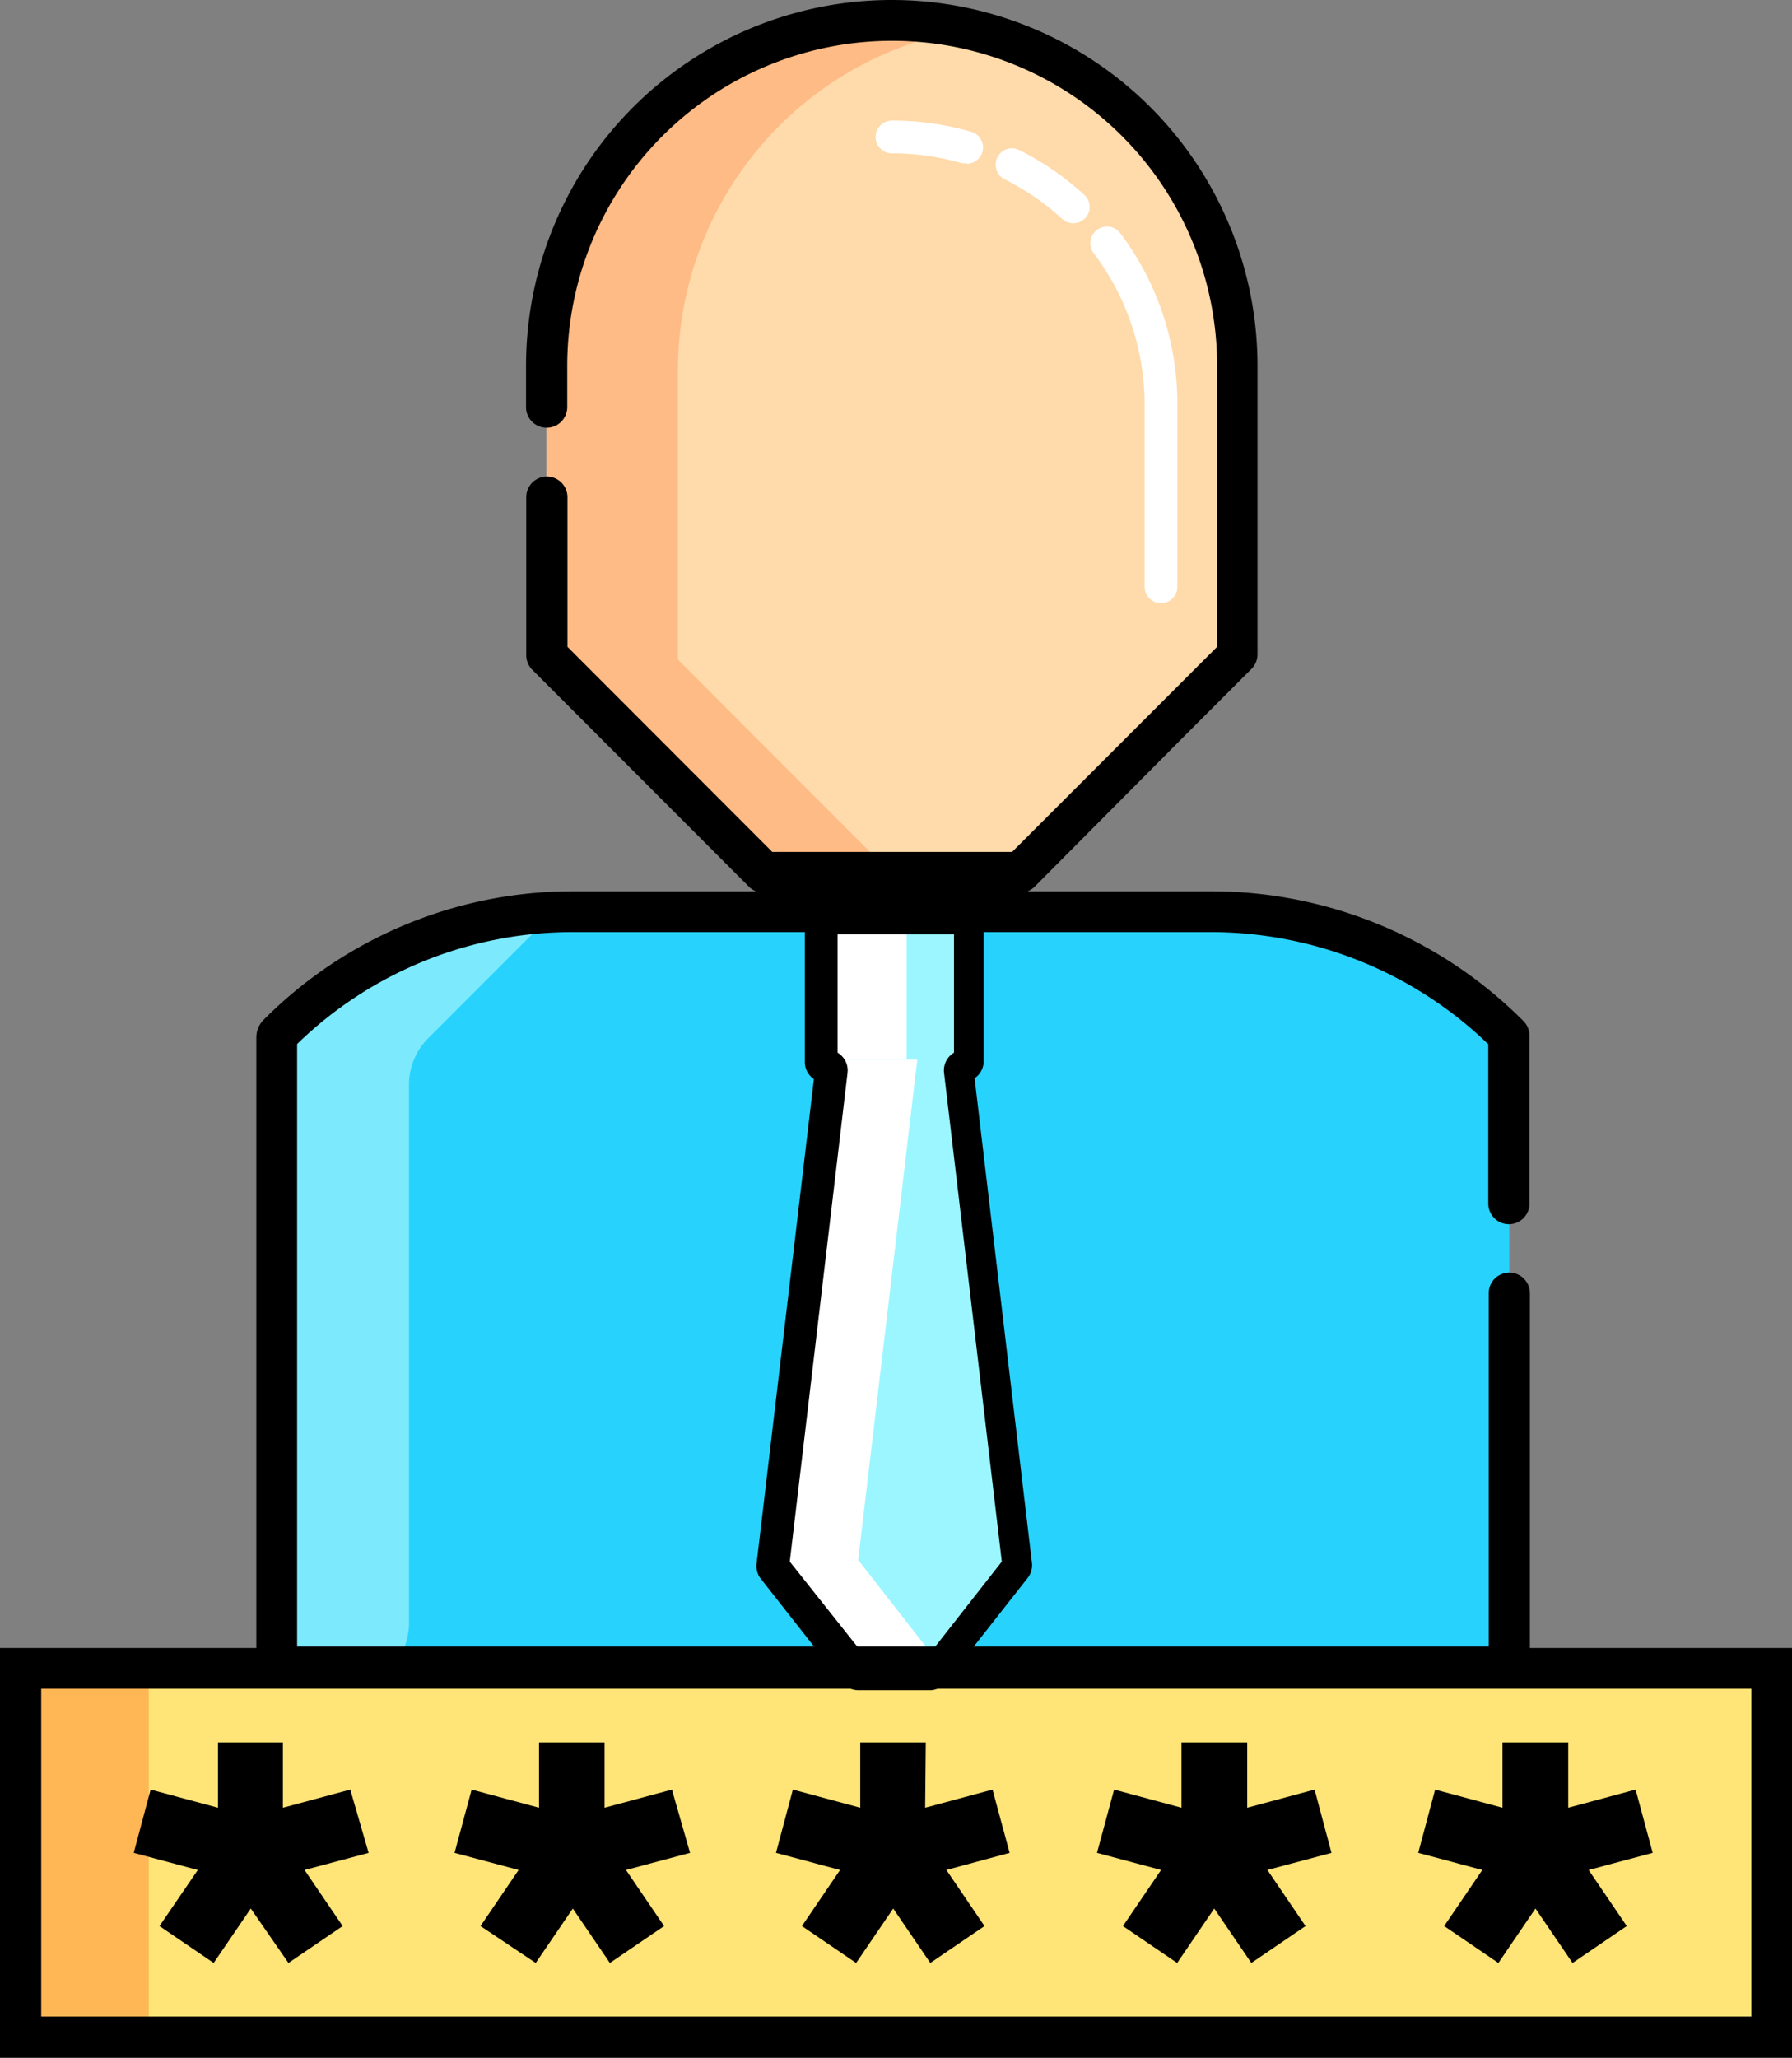 <svg id="Layer_1" data-name="Layer 1" xmlns="http://www.w3.org/2000/svg" viewBox="0 0 86.97 99.83"><rect x="0" y="0" width="86.97" height="99.83" fill="#808080" stroke="none"/><defs><style>.cls-1{fill:#27d3fc;}.cls-2{fill:#ffdaaa;}.cls-3{fill:#9cf6ff;}.cls-4{fill:#ffe477;}.cls-5{fill:#7ceafc;}.cls-6{fill:#fff;}.cls-7{fill:#ffbb85;}.cls-8{fill:#ffb655;}</style></defs><title>value_of_respect</title><path class="cls-1" d="M73.25,76.34V53.71a6.56,6.56,0,0,0-1.82-4.55l-2.37-2.46a6.11,6.11,0,0,0-4.39-1.89H22a6.11,6.11,0,0,0-4.39,1.89l-2.37,2.46a6.56,6.56,0,0,0-1.82,4.55V76.34a6.33,6.33,0,0,0,6.21,6.44H67A6.33,6.33,0,0,0,73.25,76.34Zm0,6.44"/><path class="cls-2" d="M60.05,17.54v14h0L49.53,42.1H37L26.53,31.58h0V17.78a16.76,16.76,0,1,1,33.52-.24Zm0,0"/><polygon class="cls-3" points="46.41 51.4 46.92 51.4 46.92 44.23 39.76 44.23 39.76 51.4 40.27 51.4 37.4 75.68 41.46 80.87 45.22 80.87 49.28 75.68 46.41 51.4"/><rect class="cls-4" x="0.85" y="81.08" width="84.98" height="17.9"/><path class="cls-5" d="M25.81,45.29h-5a3.19,3.19,0,0,0-2.25.93l-4.14,4.14a3.19,3.19,0,0,0-.93,2.25c0,4.53,0,19.51,0,26.13a3.18,3.18,0,0,0,3.18,3.18h0a3.18,3.18,0,0,0,3.18-3.18V52.62a3.19,3.19,0,0,1,.93-2.25l5.08-5.08Zm0,0"/><rect class="cls-6" x="39.76" y="44.23" width="4.24" height="7.17"/><polygon class="cls-6" points="41.65 75.68 44.52 51.4 40.27 51.4 37.4 75.68 41.46 80.87 45.22 80.87 45.46 80.56 41.65 75.68"/><path d="M45.2,82H41.68a1,1,0,0,1-.82-.4l-3.93-5a1,1,0,0,1-.21-.76l2.78-23.49a1,1,0,0,1-.44-.85V44.78a1,1,0,0,1,1-1h6.68a1,1,0,0,1,1,1v6.68a1,1,0,0,1-.44.85l2.78,23.49a1,1,0,0,1-.21.76l-3.93,5A1,1,0,0,1,45.2,82ZM42,80.38h3l3.62-4.62-2.8-23.69a1,1,0,0,1,.48-1V45.33H40.65v5.74a1,1,0,0,1,.48,1l-2.8,23.69ZM48.58,76h0Z"/><path class="cls-7" d="M32.9,18A16.77,16.77,0,0,1,46.47,1.51,16.78,16.78,0,0,0,26.53,18V32L37.05,42.53h6.37L32.9,32Zm0,0"/><rect class="cls-8" x="0.85" y="80.87" width="6.37" height="17.9"/><path d="M17,86.82l-3.27.88V84.53H10.58v3.17l-3.27-.88-.82,3.07,3.11.83L7.74,93.44l2.63,1.79,1.8-2.64L14,95.23l2.63-1.79-1.85-2.72,3.11-.83Zm0,0"/><path d="M32.61,86.82l-3.27.88V84.53H26.16v3.17l-3.27-.88-.83,3.07,3.11.83-1.85,2.72L26,95.23l1.8-2.64,1.8,2.64,2.63-1.79-1.85-2.72,3.11-.83Zm0,0"/><path d="M44.93,84.53H41.75v3.17l-3.27-.88-.82,3.07,3.11.83-1.85,2.72,2.63,1.79,1.8-2.64,1.8,2.64,2.63-1.79-1.85-2.72L49,89.89l-.83-3.07-3.27.88Zm0,0"/><path d="M54.5,93.44l2.63,1.79,1.8-2.64,1.8,2.64,2.63-1.79-1.85-2.72,3.11-.83-.82-3.07-3.27.88V84.53H57.34v3.17l-3.27-.88-.83,3.07,3.11.83Zm0,0"/><path d="M70.09,93.44l2.63,1.79,1.8-2.64,1.8,2.64,2.63-1.79-1.85-2.72,3.11-.83-.83-3.07-3.27.88V84.53H72.92v3.17l-3.27-.88-.82,3.07,3.11.83Zm0,0"/><path class="cls-6" d="M56.34,29.26a.79.79,0,0,1-.79-.79V19.66a12.14,12.14,0,0,0-2.46-7.36.79.79,0,0,1,1.27-1,13.72,13.72,0,0,1,2.78,8.32v8.81A.79.79,0,0,1,56.34,29.26ZM52.09,10.83a.79.79,0,0,1-.54-.21A12.31,12.31,0,0,0,48.76,8.7a.79.79,0,0,1,.71-1.42,13.89,13.89,0,0,1,3.15,2.17.79.79,0,0,1-.54,1.38ZM46.87,7.91a.8.8,0,0,1-.22,0,12.21,12.21,0,0,0-3.36-.47.79.79,0,1,1,0-1.59,13.8,13.8,0,0,1,3.8.53.79.79,0,0,1-.22,1.56Z"/><path d="M87,99.83H0V79.95H87Zm-85-2H85V81.93H2Z"/><path d="M49.53,43.31H37.05a1,1,0,0,1-.7-.29L25.83,32.49a1,1,0,0,1-.29-.7V24.12a1,1,0,0,1,2,0v7.26l9.94,9.95H49.12l7.1-7.1,2.85-2.85V17.75a15.77,15.77,0,1,0-31.54,0v2a1,1,0,1,1-2,0v-2a17.75,17.75,0,1,1,35.5,0v14a1,1,0,0,1-.29.7l-3.14,3.14L50.23,43A1,1,0,0,1,49.53,43.31Z"/><path d="M73.25,81.86H13.44a1,1,0,0,1-1-1V50.34a1.22,1.22,0,0,1,.36-.87,21.15,21.15,0,0,1,15-6.23H58.73a21.38,21.38,0,0,1,15.21,6.3,1,1,0,0,1,.29.7v8.15a1,1,0,1,1-2,0V50.66a19.4,19.4,0,0,0-13.52-5.44H27.85a19.17,19.17,0,0,0-13.43,5.43V79.88H72.25V62.74a1,1,0,0,1,2,0V80.87A1,1,0,0,1,73.25,81.86Z"/></svg>